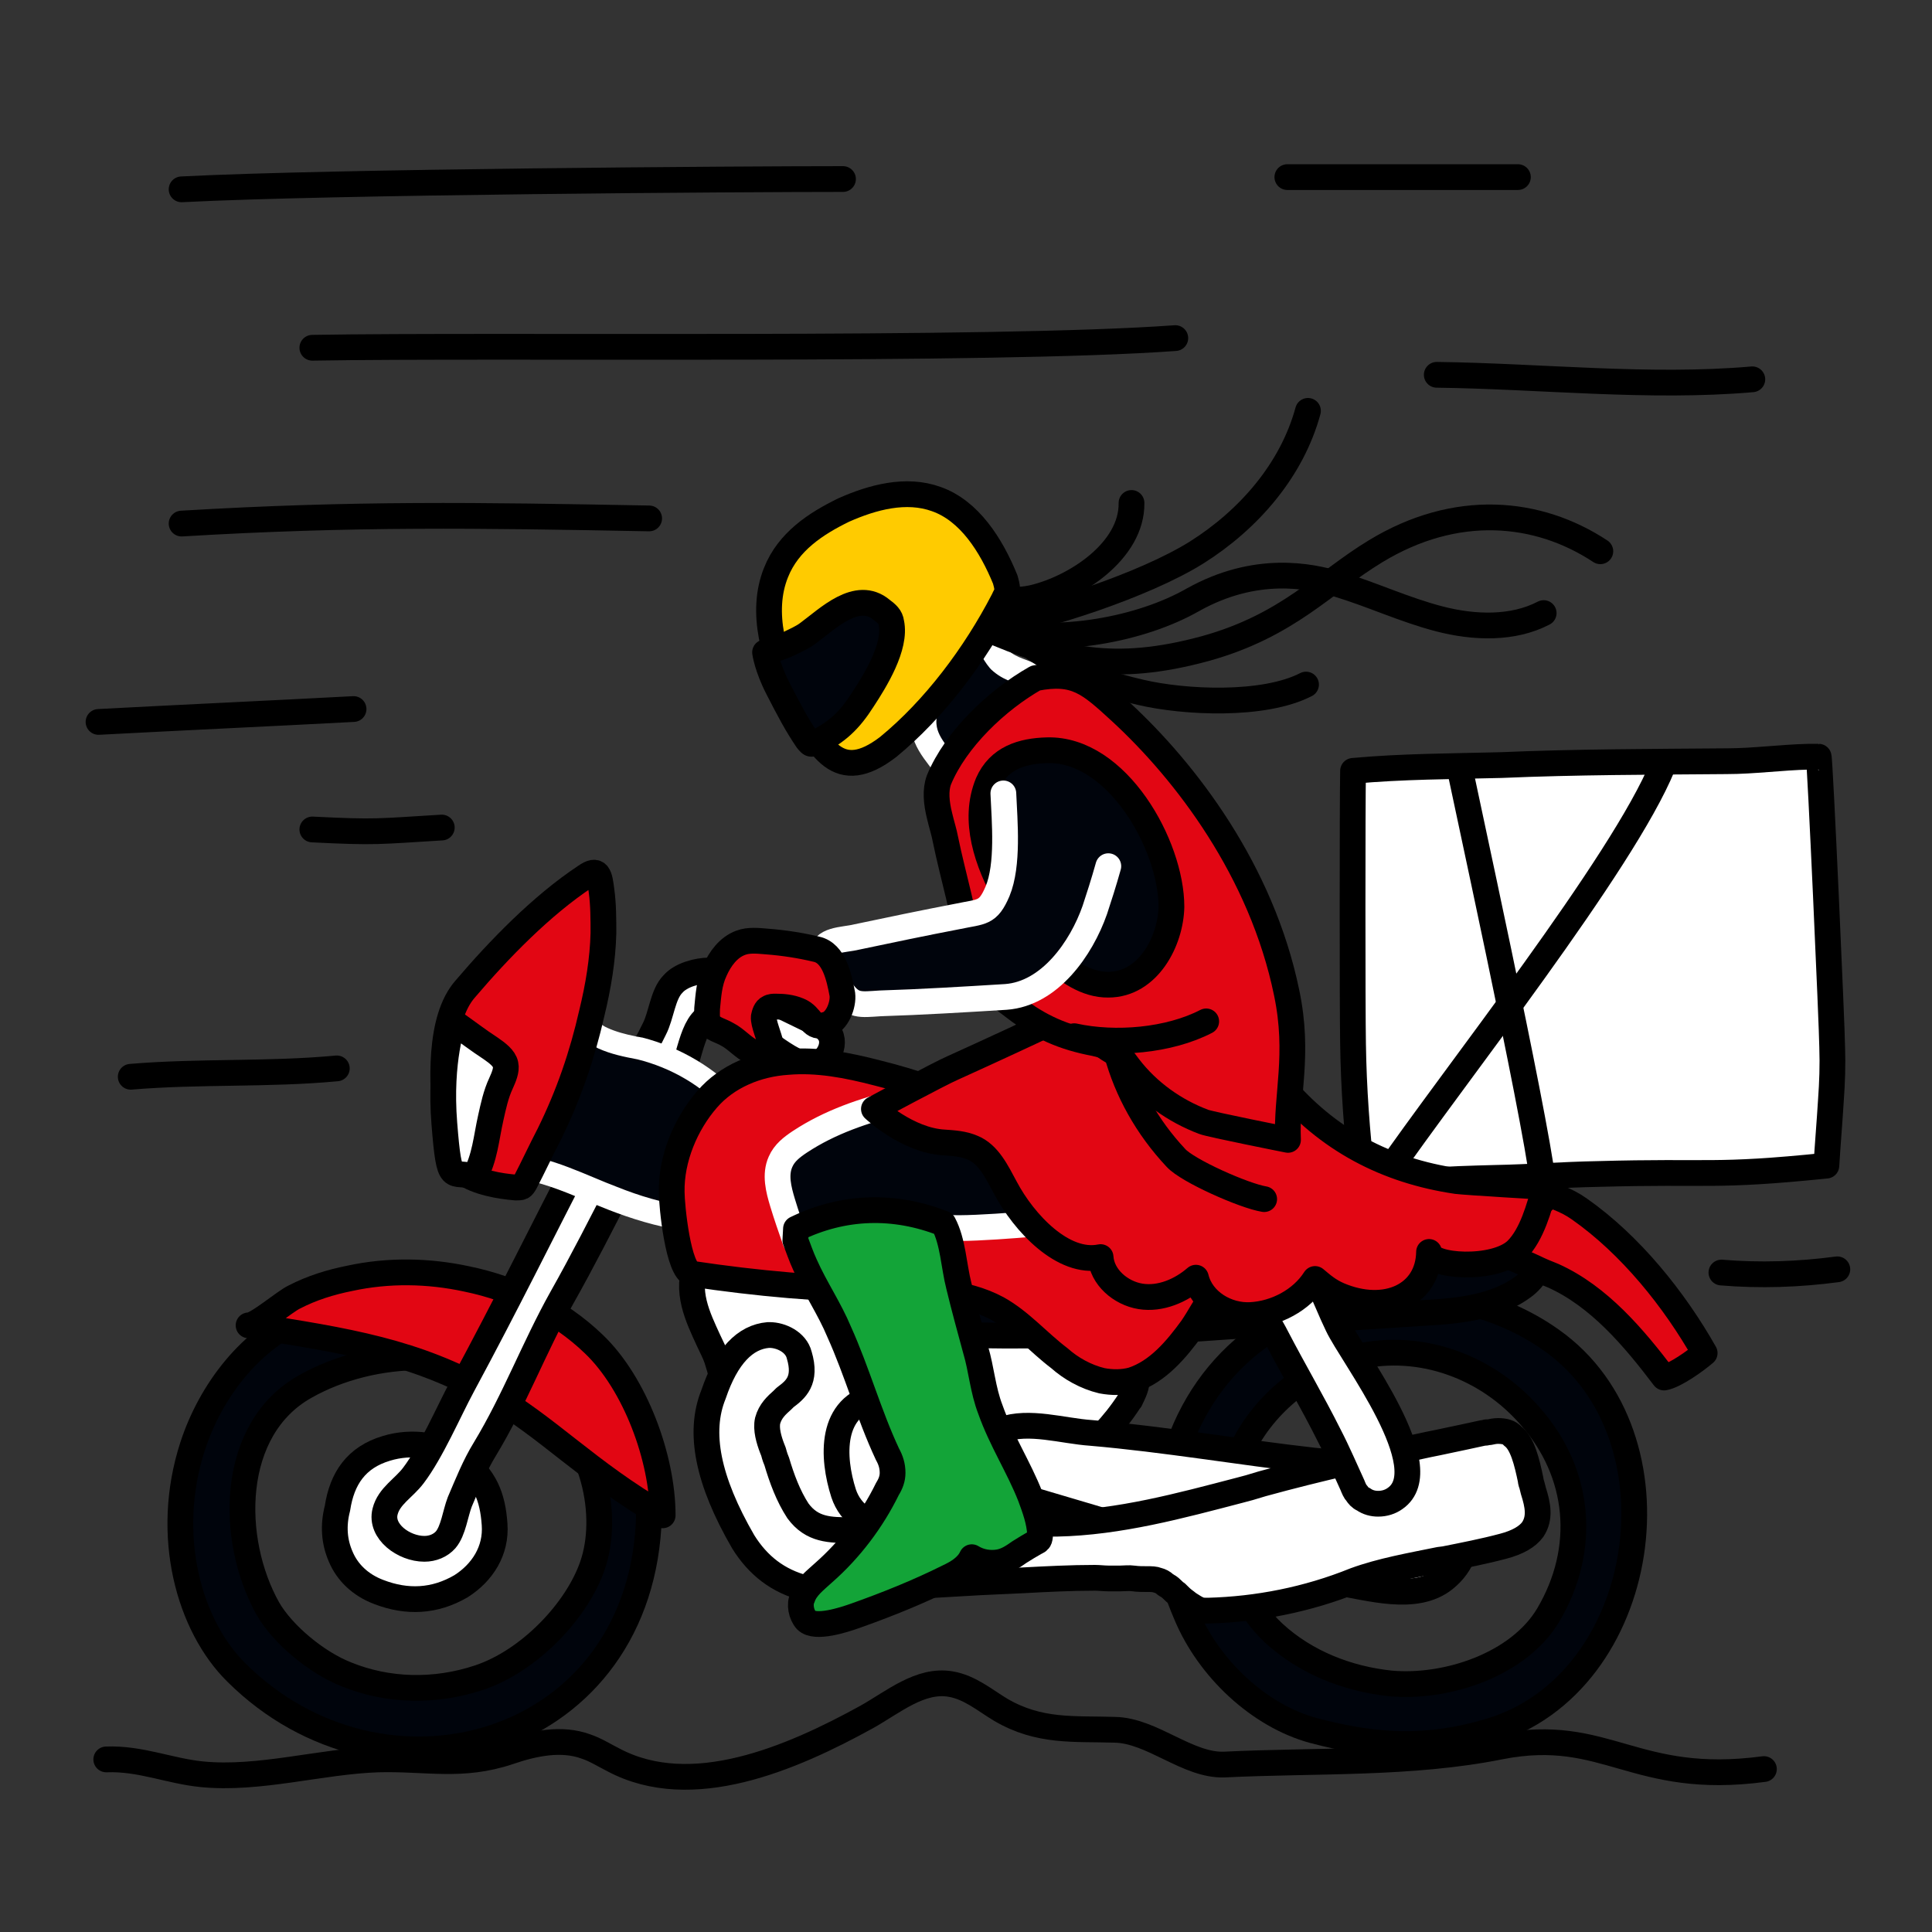 <?xml version="1.0" encoding="utf-8"?>
<!-- Generator: Adobe Illustrator 23.0.1, SVG Export Plug-In . SVG Version: 6.00 Build 0)  -->
<svg version="1.1" id="Layer_1" xmlns="http://www.w3.org/2000/svg" xmlns:xlink="http://www.w3.org/1999/xlink" x="0px" y="0px"
	 viewBox="0 0 300 300" style="enable-background:new 0 0 300 300;" xml:space="preserve">
<rect x="0" y="0" width="300" height="300" fill="#333333" stroke="none"/>
<style type="text/css">
	.st0{fill:#FFFFFF;stroke:#000000;stroke-width:4;stroke-linecap:round;stroke-linejoin:round;stroke-miterlimit:10;}
	.st1{fill:#00040C;stroke:#000000;stroke-width:4;stroke-linecap:round;stroke-linejoin:round;stroke-miterlimit:10;}
	.st2{fill:#E20613;stroke:#000000;stroke-width:4;stroke-linecap:round;stroke-linejoin:round;stroke-miterlimit:10;}
	.st3{fill:#00040C;}
	.st4{fill:#FFFFFF;}
	.st5{fill:none;}
	.st6{fill:#00040C;stroke:#FFFFFF;stroke-width:4;stroke-linecap:round;stroke-linejoin:round;stroke-miterlimit:10;}
	.st7{fill:none;stroke:#000000;stroke-width:4;stroke-linecap:round;stroke-linejoin:round;stroke-miterlimit:10;}
	.st8{fill:#FFCB00;stroke:#000000;stroke-width:4;stroke-linecap:round;stroke-linejoin:round;stroke-miterlimit:10;}
	.st9{fill:#13A438;stroke:#000000;stroke-width:4;stroke-linecap:round;stroke-linejoin:round;stroke-miterlimit:10;}
</style>
<path class="st0" d="M135.9,244.3c-3,0-5.5-0.6-7.9-1.8c-0.2-0.1-0.3-0.2-0.6-0.5c-0.2-0.2-0.9-0.8-1.5-1.3c-2.2-1.8-3-2.4-3.3-2.9
	c-0.9-1.3-2-2.8-3.1-4.7c-2-3.2-3.3-7-4.6-10.6c-0.6-1.6-1.2-3.1-1.7-4.6c-0.2-0.8-0.6-2.2-1-3.7c-0.3-1.3-0.7-2.6-0.9-3.2
	c-0.3-0.9-0.8-1.8-1.3-2.9c-1.6-3.5-3.7-7.7-1.8-12c0.3-0.7,0.9-1.2,1.7-1.2c0.1,0,0.1,0,0.2,0c0,0,4.5,0.6,8.2,0.6
	c2,0,3-0.1,3.6-0.3c1.6-0.3,3.2-0.6,5.3-0.6c1.8,0,3.8,0.1,5.5,0.2c0.9,0.1,1.7,0.1,2.6,0.2c2,0.1,3.9,0.1,5.9,0.1s4,0,6,0.2
	c7.6,0.5,13.6,2.2,18.1,5.4c3.6,2.5,6.3,5.9,9,9.1l0.5,0.6c0.7,0.8,1.5,2,1.7,3.3c0.2,1.5-0.6,2.8-1,3.7l-0.1,0.1
	c-1.3,2-2.6,3.6-4,5.1c-1.4,1.6-2.8,3.1-3.8,4.8c-0.9,1.5-1.8,3-2.6,4.5c-1.5,2.5-3,5.2-4.8,7.6l-0.3,0.3c-0.6,0.7-1.2,1.5-2.3,2
	c-0.5,0.2-0.9,0.3-1.3,0.3c-0.1,0-0.2,0-0.3,0.1c-0.1,0-0.1,0-0.2,0c-2.5,0.3-5.2,0.5-7.6,0.6c-2.4,0.1-4.9,0.2-7.4,0.6
	C138.7,244.2,137.2,244.3,135.9,244.3z"/>
<path class="st0" d="M136.2,216.8c-7.4,1.5-7,9.5-5.2,15.1c2.2,6.6,11.7,7,16.9,3.4c4.4-3.1,5.4-9,2.9-13.5
	C147.6,216.3,142.2,215.7,136.2,216.8"/>
<path class="st1" d="M240.9,208.1c-8.4-6-19.7-8.3-29.9-6.7c-16.1,2.4-27.3,14.4-29.7,30c-1,6.9,0.1,12.8,2.9,19.3
	c3.5,8.4,11.3,15.7,19.7,18c9.8,2.6,17.8,3,27.5,0.1C256.1,261.4,261.9,222.9,240.9,208.1z M240.4,250.8
	c-4.6,7.7-15.8,11.4-24.5,10.6c-6.6-0.7-13.1-3.2-18.1-7.8c-8.5-7.9-8.3-21.1-5.1-28.2c3.1-6.8,10-13,18-14.7
	c10-2.3,20.3,1.6,26.9,9.2C245.4,228.7,246.5,240.5,240.4,250.8z"/>
<path class="st0" d="M157.6,232.1c0.1,0,0.2,0.1,0.3,0.1c5.1,1.5,10.1,3,15.2,4.5c5.3,1.5,11.2,2.4,16.3,4.5
	c5.8,2.3,11.9,3.6,18,4.5c5.2,0.8,12.4,3.1,16.9-0.5c5.8-4.6,4-13.4-2.8-15.8c-5.5-2-11.7-2-17.5-2.6c-11.5-1.3-23-3.3-34.6-4.3
	c-4.4-0.3-9.6-2-13.8-0.5c-2.5,0.9-3.7,2.9-3.3,5.5C152.9,230.6,155.1,231.4,157.6,232.1z"/>
<path class="st0" d="M187.6,250.1c-0.4,0-0.9,0-1.4-0.1l-0.1-0.1c-0.5-0.2-0.9-0.5-1.4-0.8c-0.1-0.1-0.3-0.2-0.4-0.3l-0.4-0.3
	c-0.4-0.3-0.7-0.6-1-0.9l-0.1-0.1l-0.1-0.1c-0.2-0.1-0.4-0.3-0.6-0.5c-0.2-0.2-0.5-0.5-0.9-0.7l-0.3-0.2c-0.3-0.3-0.7-0.5-1.1-0.6
	c-0.5-0.2-1-0.2-1.7-0.2c-0.7,0-1.4,0-2.1-0.1s-1.4,0-2,0c-0.6,0-1.3,0-1.9,0c-0.7,0-1.4-0.1-2.1-0.1c-3.7,0-7.6,0.2-11.3,0.4
	c-2.2,0.1-4.3,0.2-6.5,0.3c-1.7,0.1-3.5,0.2-5.2,0.3c-4.7,0.3-9.7,0.5-14.5,0.5c-1.1,0-1.9,0.1-2.7,0.2c-0.8,0.1-1.5,0.2-2.4,0.2
	c-0.8,0-1.5-0.1-2.4-0.3c-4.2-1.1-7.3-3.5-9.6-7.2c-5.5-9.5-7-17-4.6-22.9c2-5.9,4.9-8.9,8.5-9.2l0.2,0c1.8,0,4.1,1.1,4.6,3.1
	c1.2,4-0.6,5.4-2.2,6.6l-0.4,0.4c-0.9,0.8-1.9,1.7-2.3,3.2c-0.3,1.3,0.2,3,0.7,4.3l0.2,0.5c0.1,0.4,0.2,0.7,0.3,1
	c0.1,0.2,0.1,0.3,0.2,0.5c0.8,2.7,1.8,5.4,3.3,7.7c2.2,3,5,3,8.3,3h3.2c1.2,0,2.3-0.1,3.5-0.2l0.5,0c0.9-0.1,1.7-0.1,2.7-0.1
	c2.8-0.1,5.2-0.2,7.6-0.2c4.4-0.1,8.8-0.3,13.6-0.5l0.8,0c9.7-0.2,19.2-2.8,28.4-5.2l1.5-0.4l2-0.6c8.7-2.4,17.8-4.4,25.8-6.1
	c1-0.2,2-0.4,2.9-0.6c1.9-0.4,3.8-0.8,5.6-1.2h0.1c0.2,0,0.3,0,0.4-0.1c0.1,0,0.1,0,0.2,0h0.1l0.1,0c0.5-0.1,0.9-0.2,1.4-0.2
	c1,0,1.8,0.2,2.3,0.8c1.5,1.1,2.2,4,2.8,6.9l0,0.1l0.1,0.4c0.1,0.2,0.1,0.4,0.2,0.7l0.1,0.4c0.7,2.2,1.1,4.2-0.1,6
	c-0.8,1.1-2.3,2-4.6,2.6c-3,0.8-6.1,1.4-9.1,2l-0.8,0.1c-4.4,0.9-9,1.7-13.1,3.2C203,248.4,195.2,249.9,187.6,250.1z"/>
<path class="st1" d="M85.4,206.1c-4-3-13.4-4.6-18.4-4.8c-7.4-0.3-12.3,0.2-19.5,3c-8.6,3.5-14.8,11.7-17.6,20.3
	c-4.5,13.9-0.5,27.9,6.8,35.1c22.7,22.6,61.9,12.1,64-22.7C101.4,225.8,95.2,213.3,85.4,206.1z M92,243.1c-2.4,7-9.8,14.8-17.6,17.4
	c-6.9,2.3-14.2,2.1-20.6-0.5c-4.6-1.8-9.9-6.2-12.2-10.2c-6-10.7-6-27.9,5.8-34.5c10.4-5.9,26.1-6.6,36,1.2
	C92.6,223.5,94.6,235.6,92,243.1z"/>
<path class="st0" d="M52.9,241.7c1,2.4,3,4.4,5.9,5.5c4.4,1.7,8.7,1.5,12.8-0.9c3.3-2.1,5.5-5.5,5.2-9.6c-0.3-4.3-1.5-7.3-5.1-10
	c-3.2-2.4-7.8-3-11.7-1.8c-4.7,1.4-6.9,4.7-7.6,9.3C51.7,236.9,51.9,239.4,52.9,241.7z"/>
<path class="st2" d="M76,216.4c9.1,5.2,15.3,12.2,26.9,18.9c0-8.9-4.3-20.5-10.7-26.6c-5.4-5.2-12.4-8.6-19.7-10.1
	c-6-1.3-12.2-1.4-18.2-0.1c-3,0.6-5.9,1.5-8.6,2.9c-1.5,0.7-5.9,4.5-7.1,4.4C54.2,208.2,64.5,209.9,76,216.4z"/>
<path class="st0" d="M128.7,160.3c-0.6-0.8-1.4-1.3-2.3-1.6c-3.5-1.7-6.9-3.3-10.2-5.1c-2.2-1.2-3.1-2.8-5.6-2.9c-0.1,0-0.3,0-0.5,0
	c-1.8,0-4.4,0.7-5.6,2.1c-1.6,1.6-1.8,4.9-2.9,7c-3.1,6.4-7.7,12.4-10.9,18.8c-6.6,12.8-12,23.8-18.9,36.6
	c-2.2,4.1-4.8,10.2-7.6,13.9c-1.5,2-3.8,3.2-4.4,5.6c-0.8,3.1,2.9,5.8,6.1,5.8c1.3,0,2.5-0.5,3.3-1.4c1.2-1.4,1.5-4.1,2.2-5.9
	c1.2-2.8,2.3-5.6,3.9-8.2c4.6-7.6,7.6-15.7,11.9-23.4c6.6-11.7,11.7-23.1,18.5-34.6c1.5-2.6,1.8-9.4,5.4-9.4c0.2,0,0.5,0.1,0.7,0.1
	c3.3,0.7,5.2,2.2,7.6,4.4c1.4,1,4.5,3.3,6.4,3.3c0,0,0.1,0,0.2,0C128.3,165.3,130.1,162.2,128.7,160.3z"/>
<g>
	<path class="st3" d="M107.3,189.2c-0.1,0-0.2,0-0.3,0c-0.1,0-0.2,0-0.3,0c-4.3-0.6-8.2-1.8-11.4-3.1c-1-0.3-2.3-0.9-3.7-1.5
		c-3.6-1.5-7.9-3.3-11.1-3.3c-0.1,0-0.5,0-0.5,0c-0.6,0-1.2-0.3-1.5-0.8c-0.3-0.6-0.5-1.3-0.1-1.8c0.5-0.9,0.9-1.8,1.4-2.6
		c0.9-1.7,1.7-3.5,2.4-5.2c0.9-2.4,1.4-5.2,1.8-7.9c0.2-1.2,0.5-2.4,0.7-3.5c0.2-0.8,0.9-1.5,1.8-1.5h0.1c2.2,0.1,3.8,1.3,5.3,2.2
		c0.6,0.5,1.2,0.8,1.7,1c1.4,0.7,3,1,4.7,1.4l1,0.2c5.8,1.4,10.9,4.5,14.7,8.7c0.5,0.5,0.6,1.2,0.3,1.8c-0.6,1.8-1.2,3.7-1.7,5.5
		c-0.8,2.6-1.7,5.4-2.6,8.1c-0.1,0.5-0.5,1.2-1.2,1.7C108.6,189,108.1,189.2,107.3,189.2L107.3,189.2z"/>
	<g>
		<path class="st4" d="M86.6,159.7c2.4,0.1,4.3,2.1,6.3,3.1c2,0.9,4,1.3,6.1,1.7c5.2,1.3,10.1,4.1,13.7,8.2
			c-1.5,4.6-2.9,9.1-4.4,13.6c-0.1,0.3-0.2,0.7-0.6,0.9c-0.1,0.1-0.2,0.1-0.5,0.1s-0.3,0-0.5,0c-3.8-0.5-7.4-1.6-10.9-3
			c-4.3-1.6-10.7-4.9-15.3-4.9c-0.1,0-0.3,0-0.5,0c1.3-2.6,2.8-5.3,3.8-7.9C85.3,167.8,85.8,163.5,86.6,159.7 M86.6,156.1
			c-1.7,0-3.2,1.3-3.6,2.9c-0.2,1.2-0.5,2.4-0.7,3.6c-0.5,2.6-0.9,5.4-1.8,7.6c-0.6,1.5-1.4,3.2-2.3,4.9c-0.5,0.9-0.9,1.8-1.4,2.8
			c-0.6,1.2-0.5,2.5,0.2,3.7c0.7,1,1.8,1.6,3.1,1.6c0.1,0,0.1,0,0.2,0s0.1,0,0.2,0c2.6,0,6.9,1.7,10.4,3.2c1.4,0.6,2.5,1,3.7,1.5
			c3.1,1.2,7.3,2.6,11.7,3.2c0.1,0,0.2,0,0.3,0c0.2,0,0.5,0,0.6,0c1,0,2-0.3,2.6-0.9c1.3-0.9,1.6-2.1,1.8-2.6
			c0.9-2.6,1.7-5.4,2.6-8.1c0.6-1.8,1.2-3.7,1.7-5.5c0.5-1.3,0.1-2.6-0.7-3.6c-4-4.5-9.6-7.8-15.5-9.3c0,0,0,0-0.1,0
			c-0.3-0.1-0.7-0.1-1-0.2c-1.5-0.3-3-0.7-4.3-1.3c-0.5-0.2-1-0.6-1.5-0.9C91.2,157.7,89.2,156.3,86.6,156.1
			C86.7,156.1,86.6,156.1,86.6,156.1L86.6,156.1z"/>
	</g>
</g>
<rect class="st5" width="300" height="300"/>
<path class="st6" d="M149.3,123.5c-0.5-0.9-0.8-1.7-1.3-2.6c-1.5-3.2-4.7-5.2-4.6-9c0.1-3.2,2.9-6.2,4.3-9c1.8-3.8,2.3-4.7,5.3-3.3
	c0.8,0.3,1.7,2.5,2.5,3.1c1.5,1.3,3.6,1.7,5.3,2.5c4.1,2,7.5,5.8,9,10.1c-4,1.2-7.6,3.7-10.1,7c-2.1,2.8-3.8,6.4-7.3,7.3
	C151.3,127.7,150.2,125.7,149.3,123.5z"/>
<g>
	<path class="st2" d="M70.7,180.6c0.3,0.6,0.8,1.2,1.3,1.5c2.1,1.5,5.6,2.1,8.1,2.3c0.3,0,0.7,0,0.9-0.1c0.2-0.1,0.3-0.3,0.5-0.6
		c1.3-2.5,2.5-5.1,3.8-7.6c3-6.1,5.1-12.2,6.6-18.8c1-4.1,1.7-8.3,1.8-12.4c0-2.2,0-4.4-0.3-6.6c-0.3-2.4-0.5-3.6-2.5-2.2
		c-6.8,4.5-13.4,11.3-18.6,17.4c-4.3,4.8-3.6,15-3.1,20.9C69.2,176.2,69.7,178.8,70.7,180.6z"/>
	<path class="st0" d="M69,174.5c-0.8-10,1.4-15.8,1.4-15.8c2,1.4,3.8,2.8,5.8,4.1c1,0.7,2.1,1.5,2.3,2.5c0.2,0.9-0.3,2-0.7,2.9
		c-0.8,1.7-1.2,3.6-1.6,5.4c-0.7,3.1-0.9,6.2-2.5,9.1C70.1,181.6,69.8,184.5,69,174.5z"/>
	<path class="st1" d="M201.6,205.2c6.3-0.5,12.7-0.9,19-1.3c5.6-0.3,11.7-0.8,16.2-4.3c3.8-3,4.6-10.5,3.1-14.6
		c-0.2-0.7-0.6-1.4-1.2-2c-0.8-0.7-1.8-1-2.9-1.3c-14.7-3-29,2.6-43.5,4.3c-6.8,0.7-13.9-0.2-20.9,0c-7.5,0.2-15.1,1-22.6,1.8
		c-6.7,0.8-14,2.2-18.1,7.6c-1.7,2.3-2.5,5.4-1.3,7.9c2.2,4.3,7.6,3.3,11.5,3.6C161.1,208.2,181.4,206.7,201.6,205.2z"/>
	<path class="st2" d="M193.9,197.3c8.1-1.3,16.2-2.5,24.3-4c7.5-1.4,13,0.3,20,3.5c1,0.5,2,0.9,3,1.3c7.1,3.2,12.5,9.6,17.2,15.8
		c1.7-0.3,4.9-2.6,6.3-3.8c-4.7-8.3-11.5-16.8-19.5-22.4c-7.8-5.5-24.1-3.7-33.2-3.7c-8.2,0-16.2,0-24.4,0c-7.5,0-13.9,0.6-20.8-3
		c-4.9-2.5-9.4-5.8-14.3-8.4c-5.2-2.8-10.7-4.6-16.3-6c-4.6-1.2-9.3-2.1-13.9-1.7c-4.7,0.3-9.4,2.2-12.5,5.8
		c-3.3,3.8-5.6,9.2-5.5,14.4c0,2.1,1,12.3,3.2,12.7c10,1.5,20,2.4,30.2,2.5c5.9,0.1,12,0.1,17.2,2.9c3.6,2,6.3,5.2,9.6,7.7
		c1.8,1.6,4.1,2.9,6.6,3.5c1.6,0.3,3.2,0.3,4.7-0.1c4-1.3,6.9-4.8,9.3-8.1C187.5,202.7,189.3,197.8,193.9,197.3z"/>
	<g>
		<path class="st0" d="M196.1,191.8c1.4,0,3,0.6,4.3,1.6c3.9,3.3,5.2,8.1,7.3,12.4c2.2,4.7,15.8,22.2,8.9,26.9
			c-0.7,0.5-1.6,0.8-2.6,0.8c-0.8,0-1.6-0.2-2.3-0.7c-0.5-0.2-0.8-0.6-1-0.9c-0.3-0.3-0.5-0.8-0.7-1.3c-1.2-2.6-2.3-5.2-3.6-7.7
			c-2.6-5.2-5.5-10.1-8.2-15.3c-1.6-3.2-5.6-8.4-5.5-12.2C192.6,192.9,194.2,191.8,196.1,191.8"/>
	</g>
	<path class="st0" d="M280.9,117.5c0.6,0,0.9,0,1.5,0c0.2,0,2.1,42.5,2.1,45.1c0.1,2.8,0,5.5-0.2,8.3c-0.2,3.3-0.5,6.8-0.7,10.1
		c-17.7,1.8-17.7,0.8-35.6,1.3c-5.3,0.1-10.5,0.5-15.8,0.6c-3.7,0.1-7.5,0.2-11.2,0.5c-1.5,0-8.7,1.3-9.3,0.5
		c-0.2-0.2-0.2-0.7-0.2-1.2c-0.8-6.8-1.3-13.7-1.4-20.6c-0.1-5.3-0.1-37.1,0-42.4c7.6-0.7,15.2-0.7,23-0.9c11.6-0.5,23.4-0.5,35-0.6
		C272.3,118.2,276.6,117.6,280.9,117.5z"/>
</g>
<path class="st7" d="M16.5,273.2c5.3-0.2,9.8,1.8,14.8,2.3c8.9,0.9,18.5-2,27.4-2.3c7.6-0.2,13,1.3,20.4-1.2
	c3.8-1.3,8.1-2.2,11.9-0.8c1.5,0.5,2.9,1.4,4.3,2.1c12.1,6.4,27.5-0.2,39.3-6.7c4.1-2.3,8.3-5.9,13-5.1c3,0.5,5.3,2.5,7.8,4
	c6,3.5,11.3,2.9,17.7,3.1c5.8,0.1,11.3,5.6,17,5.4c14.2-0.7,29,0,42.9-2.8c16.5-3.2,20.7,6.2,40.9,3.5"/>
<path class="st7" d="M154.5,96.1c7.7,6.3,13.1,9.2,22.6,11.4c6.8,1.6,19.1,2.2,25.7-1.2"/>
<path class="st7" d="M155,97.9c9.4,2.1,22.1-0.1,30.3-4.8c9.7-5.4,18.1-3.7,22.4-2.4c5.3,1.6,10.4,4,15.8,5.4
	c5.4,1.4,11.4,1.6,16.2-0.9"/>
<path class="st7" d="M248.5,85.6c-9.7-6.4-22.4-7.6-34.9,0c-8.1,4.9-13.5,11.5-26.4,15.1c-14.3,3.9-22.8,1.8-34.3-3.2
	c9.4-1.6,24.9-6.7,32.9-11.7c8.1-5.1,14.8-12.8,17.3-22"/>
<path class="st7" d="M154.7,92.2c0.1,0.8,2.8,1.3,5.8,0.6c6.6-1.6,15.3-7.3,15.2-14.7"/>
<path class="st8" d="M155.8,93.2c0.2-0.5,0.6-1,0.6-1.6s-0.2-1.2-0.3-1.6c-2.2-5.4-5.6-10.7-10.7-12.5c-4.7-1.7-9.9-0.3-14.4,1.7
	c-4.3,2.1-8.6,4.9-10.5,9.7c-2.5,6.2-0.3,13.5,2.8,19.6c3.9,7.8,6.9,13.4,14.6,7.5C145.1,110.1,151.4,101.7,155.8,93.2z"/>
<path class="st1" d="M138.4,96.7c0.8,3.7-2.5,9-4.4,11.9c-2.1,3.3-4,5.1-7.5,6.8c-0.1,0.1-0.3,0.1-0.5,0.1s-0.3-0.2-0.6-0.5
	c-1.7-2.5-2.8-4.6-4.6-8.1c-1.7-3.3-2-5.6-2-5.6s2.8-0.9,3.6-1.3c1-0.5,2.2-1,3.1-1.7c3-2.2,7.6-6.8,11.4-3.6
	C137.7,95.3,138.3,95.8,138.4,96.7z"/>
<path class="st7" d="M28.2,81.3c26.7-1.6,45.9-1.3,72.6-0.8"/>
<path class="st7" d="M15.3,112.1c13.2-0.7,26.4-1.3,39.6-2"/>
<path class="st7" d="M223.1,58.2c16.1,0.2,33,2.1,49,0.7"/>
<path class="st7" d="M48.5,128.8c10,0.5,10.1,0.3,20.1-0.3"/>
<path class="st7" d="M28.2,29.4c23.3-1.2,87.3-1.6,102.7-1.6"/>
<path class="st7" d="M20.3,167.2c10.7-0.9,21.4-0.3,32-1.3"/>
<path class="st7" d="M267.3,197.6c6,0.5,12,0.3,18-0.5"/>
<path class="st7" d="M258.2,118.9c-6.2,15.2-32.6,48.4-43.2,63.8"/>
<path class="st7" d="M226.7,119.5c3.6,17,14.2,65.7,13,66.9"/>
<g>
	<path class="st6" d="M197.9,173.8c-0.6-1.4-2-2.1-3.3-2.6c-6.3-2.9-12.9-5.6-19.7-6.8c-6.4-1-13.5-0.5-19,2.9
		c1.2-0.3,2.3-0.7,3.3-1l-4.5,1.7c0.3-0.2,0.7-0.5,1.2-0.7c-10.7,3-22.3,3.8-31.7,10c-1.2,0.8-2.4,1.7-3,3.1c-0.9,2-0.3,4.3,0.3,6.3
		c0.6,2,1.3,4,2,6l3,1c7.4-3.6,12.2-6.2,19.8-3.2v-0.1c0.5,0.9,16-0.5,17.5-0.7c7.4-0.7,10.7-0.7,20.6-4.3c4.1-1.5,8.2-3.2,11.4-6.2
		C197.3,177.8,198.7,175.7,197.9,173.8z"/>
	<path class="st2" d="M195.5,167.1c-5.9,0.6-12,0.2-17.5-1.6c-2.3-0.7-4.5-1.6-6.6-3.1c-0.5-0.3-5.2-5.1-4.8-5.2
		c-6.2,2.9-12.4,5.8-18.6,8.6c-2.1,0.9-12.3,6.4-12.3,6.4s5.2,4.9,10.9,5.2c1.5,0.1,3,0.2,4.4,0.8c2.5,1,3.8,3.8,5.1,6.2
		c2.9,5.5,9,12,14.8,10.8c0.2,3.1,3.1,5.6,6.2,6.1c3.1,0.5,6.3-0.9,8.6-2.9c0.9,3.7,4.8,6,8.5,5.8c3.9-0.2,7.9-2.3,10-5.6
		c1.2,1,2.1,1.8,3.7,2.5c7.3,3.1,13.9,0,14-6.7c0,2.3,10.2,3,13.6-0.3c2.4-2.4,3.5-6.6,4.4-9.8c0,0-12.1-0.7-13.7-0.9
		c-10.9-1.6-20.1-6.4-27.3-15c-0.5-0.6-0.9-1-1.5-1.3C196.7,167,196.1,167.1,195.5,167.1z"/>
	<path class="st2" d="M145.9,126.7c-0.5-2-0.7-4-0.1-5.6c2.6-6.3,9-12.4,15-15.8c6.2-1.2,8.3,0.7,13.2,5.2
		c10.1,9.3,21.9,24.7,25.8,43.7c2,9.6-0.1,15.8,0.2,22.8c0,0-12.1-2.4-13.1-2.8c-4.5-1.7-8.6-4.6-11.6-8.5c-1-1.3-1.7-2.5-3.3-3.2
		c-0.7-0.2-1.3-0.3-2-0.5c-4.8-0.9-8.5-2.5-12.4-5.5c-2.6-2-6.8-4.8-7.1-8.4c-0.6-6-2.5-11.9-3.7-17.8
		C146.6,129.2,146.2,128,145.9,126.7z"/>
</g>
<path class="st1" d="M162.6,116.5c-3.9,0.1-7.5,1.2-9.2,5.1c-2.4,5.8-0.1,12.3,2.9,17.7c2.9,5.1,9.1,13.7,15.8,13.6
	c6.2,0,9.7-6.8,9.8-12.1C181.9,131.3,173.5,116.2,162.6,116.5z"/>
<path class="st7" d="M166.8,160.9c6.4,1.4,14.7,0.7,20.5-2.3"/>
<path class="st7" d="M150.9,141.9c3-0.6,6-0.9,9-0.9"/>
<path class="st7" d="M199.9,27.5c12,0,23.8,0,35.8,0"/>
<path class="st7" d="M48.5,54c28.9-0.5,105.1,0.6,134-1.5"/>
<path class="st7" d="M173.3,163.3c0,0.1,0.1,0.1,0.1,0.2c1.6,5.9,4.7,11.5,9.2,16.3c1.8,2,10.6,5.9,13.7,6.4"/>
<path class="st6" d="M155.8,123.2c0.2,4.4,0.8,11.1-0.9,15.2c-1.5,3.5-2.4,3.1-6.2,3.9c-5.2,1-10.5,2.1-15.7,3.2
	c-2,0.5-5.5,0.3-5.3,2.9c0.2,2,1.8,3.8,2.9,5.3c1.8,2.6,2.9,2.3,6.1,2.1c6.4-0.2,13-0.6,19.5-1c6.8-0.5,11.7-7.5,13.8-13.5
	c0.6-1.8,1.4-4.3,2.1-6.8"/>
<path class="st2" d="M130.8,154.4c0.2,1.6-0.8,4.3-2.5,4.7c-2.5,0.8-2.1-1.3-4.3-2.2c-1.2-0.5-2.4-0.6-3.6-0.6c-0.3,0-0.7,0-1,0.2
	c-0.5,0.2-0.7,0.9-0.8,1.4c-0.2,2,3.8,8.1-1.7,5.5c-1.5-0.7-2.6-2.1-4-2.8c-1-0.6-2.3-0.8-2.9-1.8c-0.3-0.7-0.2-1.5-0.2-2.2
	c0.2-2,0.3-4,1.2-5.9c0.8-1.8,2.1-3.6,4-4.3c1.3-0.5,2.8-0.3,4.1-0.2c2.6,0.2,5.2,0.6,7.7,1.2C129.5,148,130.3,151.7,130.8,154.4z"
	/>
<path class="st9" d="M123.6,190.8l-0.1,1.8c0.5,1.3,0.9,2.5,1.5,3.8c1.6,3.6,3.8,6.8,5.3,10.4c2.8,6.2,4.6,12.8,7.5,19
	c0.5,0.9,0.8,1.8,0.8,2.9c0,0.9-0.3,1.7-0.8,2.5c-2.4,4.9-5.8,9.4-9.9,13c-1.3,1.2-2.8,2.3-3.3,3.9c-0.5,1-0.2,2.6,0.6,3.5
	c1.4,1.4,5.9-0.1,7.6-0.7c4.8-1.7,9.8-3.7,14.4-6c1.5-0.7,3-1.6,3.7-3.1c1.3,0.8,2.8,1,4.1,0.8s2.3-0.9,3.3-1.6
	c0.8-0.5,1.6-1,2.5-1.5c0.2-0.1,0.5-0.2,0.6-0.5s0.1-0.6,0.1-0.8c-0.1-2-0.8-3.9-1.5-5.8c-1.8-4.6-4.5-8.7-6.2-13.5
	c-1.2-3.1-1.4-6.3-2.3-9.3c-0.9-3.3-1.8-6.6-2.6-9.9c-0.8-3.1-0.9-6.9-2.4-9.7C138.9,187,131,187.2,123.6,190.8z"/>
</svg>
